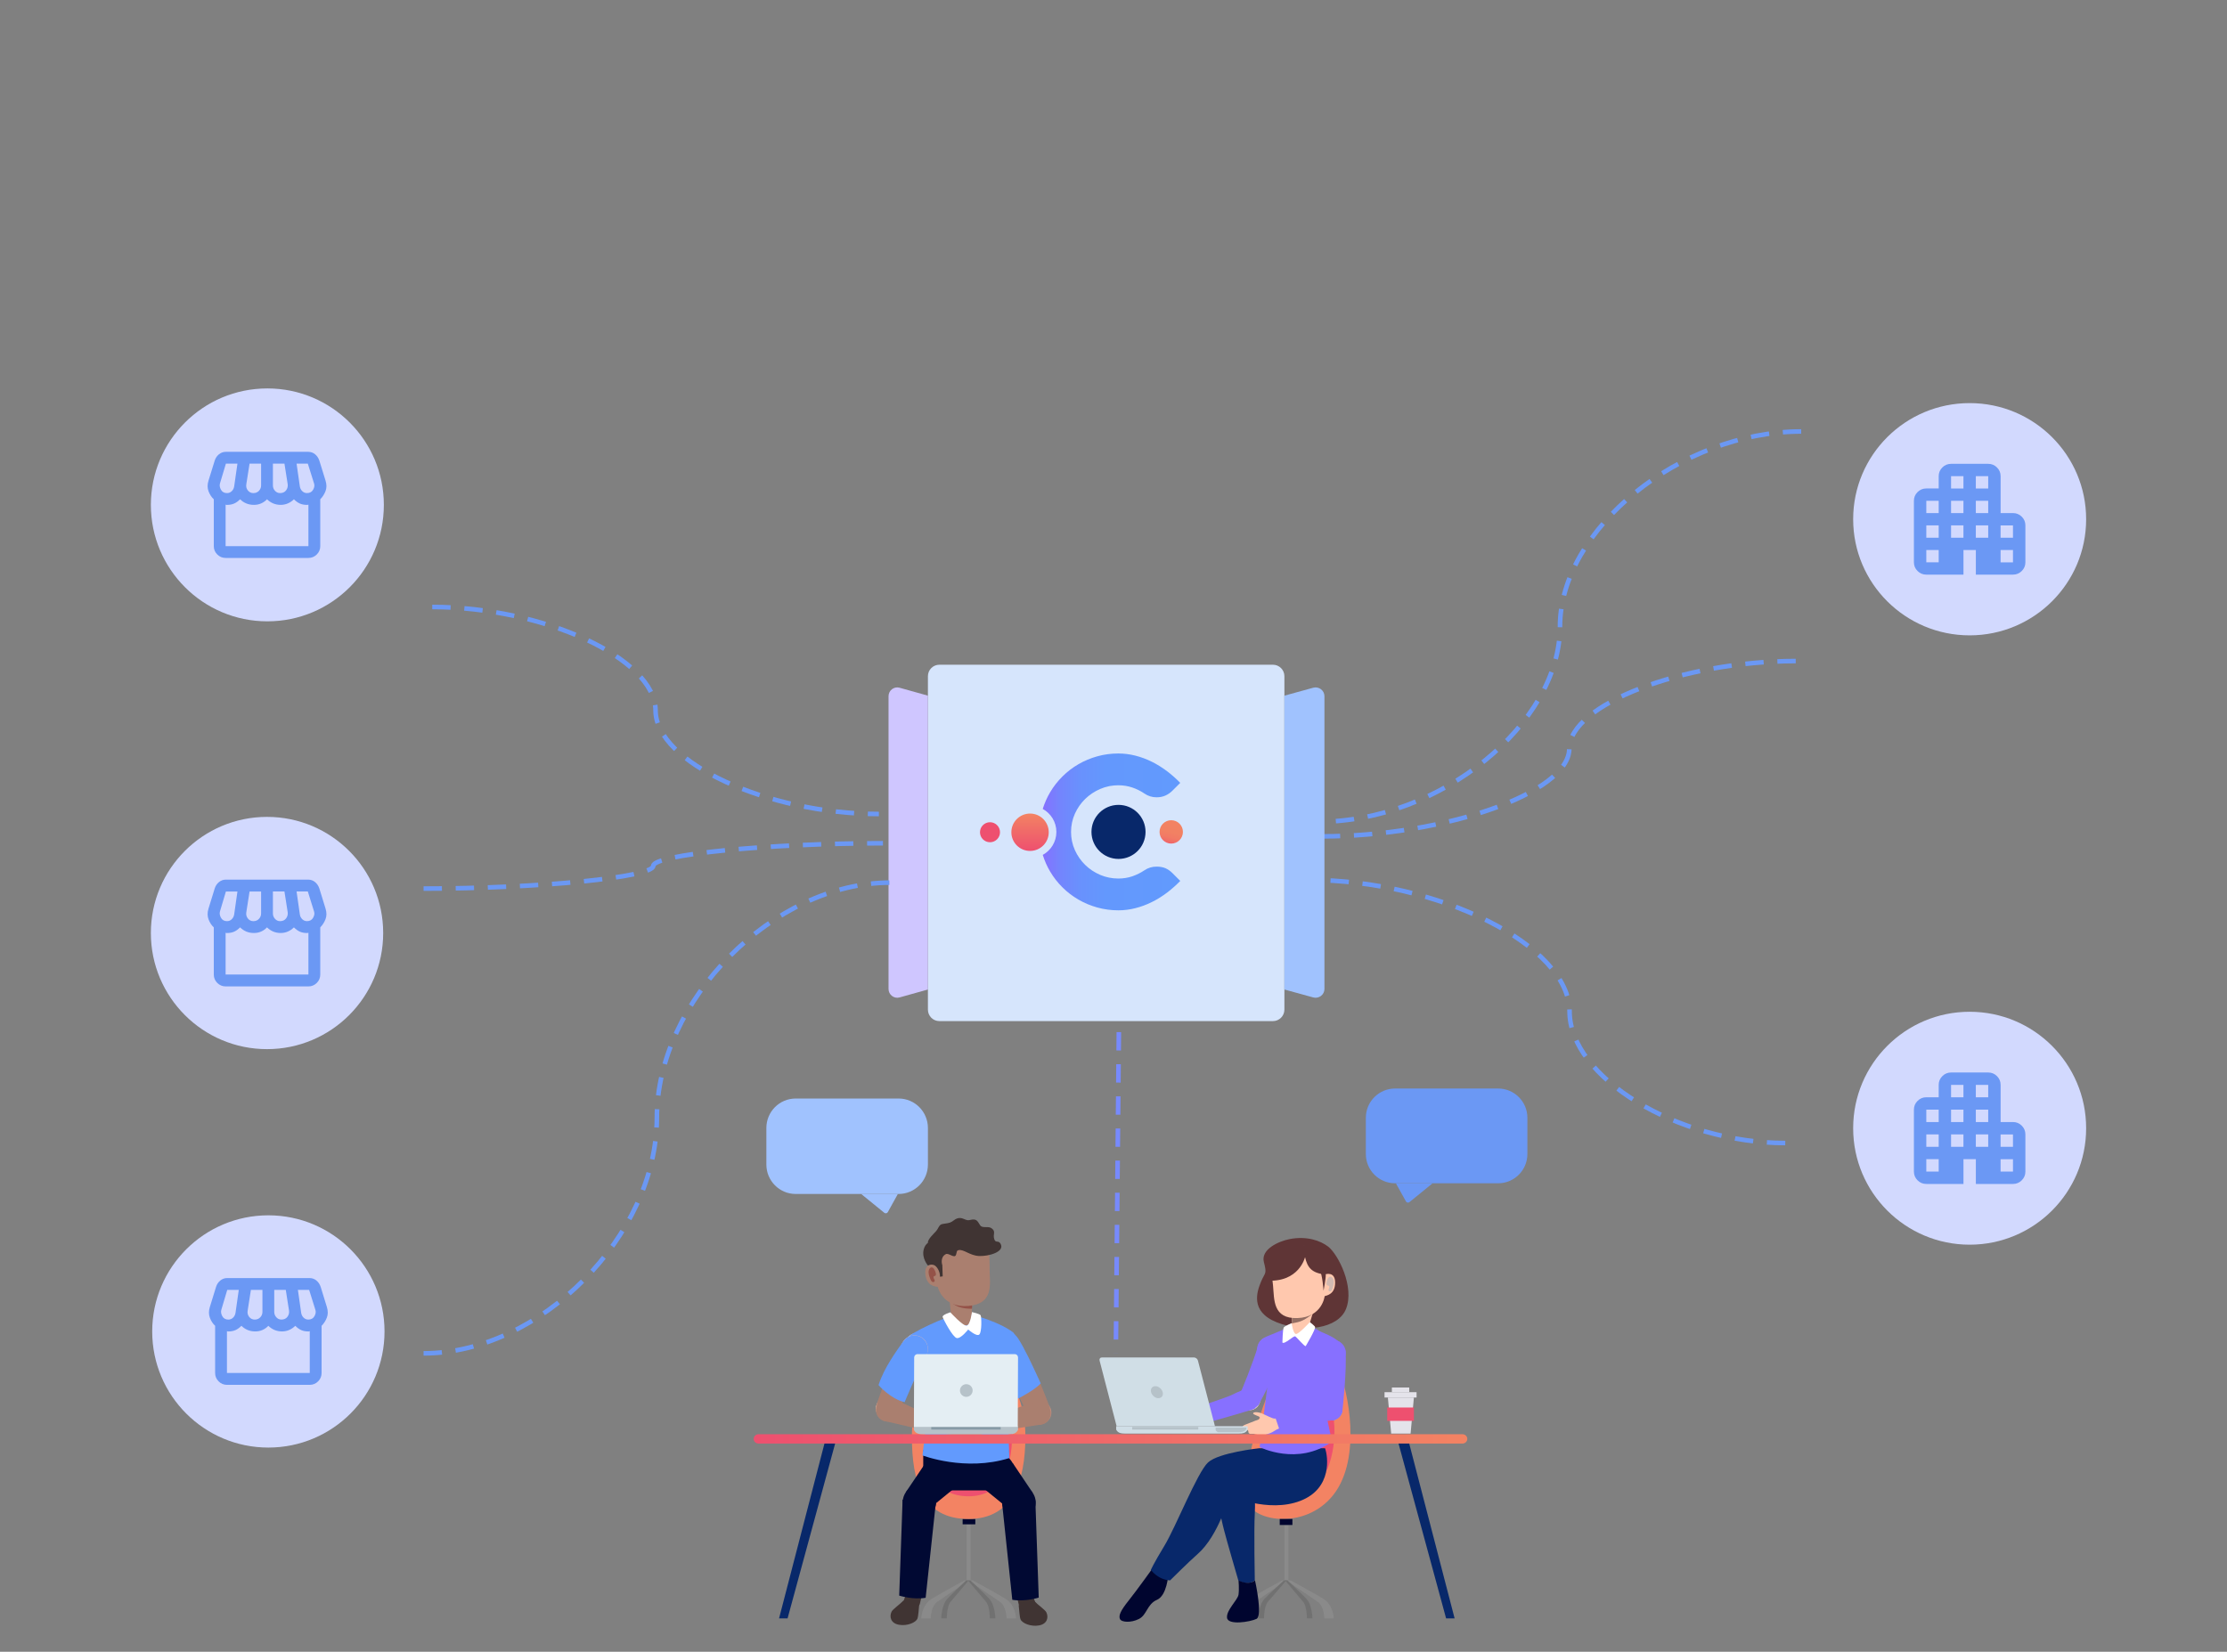 <svg width="3336" height="2475" xmlns="http://www.w3.org/2000/svg" xmlns:xlink="http://www.w3.org/1999/xlink" xml:space="preserve" overflow="hidden"><rect width="100%" height="100%" fill="#808080" stroke="none"/><defs><linearGradient x1="2288.64" y1="1225.91" x2="2278.36" y2="1267.09" gradientUnits="userSpaceOnUse" spreadMethod="reflect" id="fill0"><stop offset="0" stop-color="#F38363"/><stop offset="0.51" stop-color="#F28163"/><stop offset="0.7" stop-color="#F27A65"/><stop offset="0.83" stop-color="#F06E67"/><stop offset="0.94" stop-color="#EF5D6B"/><stop offset="1" stop-color="#EE506F"/></linearGradient><linearGradient x1="2072" y1="1219" x2="2072" y2="1275" gradientUnits="userSpaceOnUse" spreadMethod="reflect" id="fill1"><stop offset="0" stop-color="#F38363"/><stop offset="0.5" stop-color="#F06969"/><stop offset="1" stop-color="#EE506F"/></linearGradient><linearGradient x1="2297" y1="1246.5" x2="2091" y2="1246.5" gradientUnits="userSpaceOnUse" spreadMethod="reflect" id="fill2"><stop offset="0" stop-color="#629AFD"/><stop offset="0.54" stop-color="#6398FD"/><stop offset="0.73" stop-color="#6991FD"/><stop offset="0.87" stop-color="#7385FD"/><stop offset="0.98" stop-color="#8274FE"/><stop offset="1" stop-color="#8770FF"/></linearGradient><linearGradient x1="1658" y1="2156" x2="2727" y2="2156" gradientUnits="userSpaceOnUse" spreadMethod="reflect" id="fill3"><stop offset="0" stop-color="#EE506F"/><stop offset="0.5" stop-color="#F06969"/><stop offset="1" stop-color="#F38363"/></linearGradient></defs><g transform="translate(-529 0)"><path d="M1104 756.5C1104 852.874 1025.87 931 929.5 931 833.126 931 755 852.874 755 756.5 755 660.126 833.126 582 929.5 582 1025.87 582 1104 660.126 1104 756.5Z" fill="#D2D9FE" fill-rule="evenodd"/><path d="M866.98 836C862.109 836 857.931 834.262 854.467 830.808 851.002 827.353 849.26 823.186 849.26 818.329L849.26 748.104C845.859 745.005 843.234 741.027 841.408 736.169 839.581 731.312 839.518 726.015 841.303 720.278L850.604 690.253C851.779 686.422 853.879 683.26 856.923 680.748 859.967 678.235 863.453 677 867.442 677L990.559 677C994.548 677 998.012 678.214 1000.97 680.643 1003.93 683.072 1006.07 686.275 1007.4 690.253L1016.7 720.278C1018.46 726.015 1018.44 731.249 1016.59 735.96 1014.75 740.671 1012.12 744.712 1008.74 748.104L1008.74 818.329C1008.74 823.186 1007 827.353 1003.53 830.808 1000.07 834.262 995.892 836 991.021 836L867.001 836ZM948.463 738.829C952.452 738.829 955.475 737.468 957.533 734.746 959.59 732.024 960.409 728.967 959.968 725.575L955.097 694.65 937.818 694.65 937.818 727.334C937.818 730.433 938.847 733.113 940.926 735.395 943.004 737.677 945.503 738.808 948.463 738.808ZM908.593 738.829C911.994 738.829 914.765 737.698 916.907 735.416 919.049 733.134 920.119 730.453 920.119 727.355L920.119 694.671 902.84 694.671 897.969 725.596C897.381 729.134 898.158 732.212 900.299 734.871 902.441 737.531 905.213 738.849 908.614 738.849ZM869.184 738.829C871.851 738.829 874.16 737.866 876.155 735.96 878.15 734.055 879.367 731.626 879.808 728.674L884.679 694.671 867.4 694.671 858.54 724.256C857.658 727.208 858.141 730.37 859.988 733.762 861.836 737.154 864.901 738.849 869.184 738.849ZM988.774 738.829C993.057 738.829 996.164 737.133 998.075 733.741 999.985 730.349 1000.45 727.187 999.398 724.235L990.097 694.65 973.258 694.65 978.129 728.653C978.57 731.605 979.788 734.034 981.783 735.939 983.777 737.845 986.108 738.808 988.753 738.808ZM866.98 818.329 990.999 818.329 990.999 756.06C990.265 756.353 989.782 756.5 989.551 756.5L988.774 756.5C984.785 756.5 981.279 755.83 978.255 754.511 975.232 753.192 972.23 751.056 969.29 748.104 966.624 750.763 963.601 752.815 960.22 754.281 956.84 755.746 953.208 756.479 949.366 756.479 945.524 756.479 941.66 755.746 938.175 754.281 934.711 752.815 931.646 750.742 928.979 748.104 926.46 750.763 923.562 752.815 920.224 754.281 916.886 755.746 913.317 756.479 909.475 756.479 905.192 756.479 901.328 755.746 897.843 754.281 894.358 752.815 891.313 750.742 888.647 748.104 885.54 751.203 882.474 753.359 879.451 754.616 876.428 755.872 872.985 756.5 869.164 756.5L868.177 756.5C867.799 756.5 867.4 756.353 866.959 756.06L866.959 818.329ZM990.999 818.329 866.98 818.329 990.999 818.329Z" fill="#6B98F4" fill-rule="evenodd"/><path d="M1103 1398C1103 1494.1 1025.1 1572 929 1572 832.902 1572 755 1494.1 755 1398 755 1301.9 832.902 1224 929 1224 1025.1 1224 1103 1301.9 1103 1398Z" fill="#D2D9FE" fill-rule="evenodd"/><path d="M866.98 1478C862.109 1478 857.931 1476.25 854.467 1472.78 851.002 1469.3 849.26 1465.11 849.26 1460.22L849.26 1389.55C845.859 1386.43 843.234 1382.43 841.408 1377.54 839.581 1372.65 839.518 1367.32 841.303 1361.55L850.604 1331.34C851.779 1327.48 853.879 1324.3 856.923 1321.77 859.967 1319.24 863.453 1318 867.442 1318L990.559 1318C994.548 1318 998.012 1319.22 1000.97 1321.67 1003.93 1324.11 1006.07 1327.33 1007.4 1331.34L1016.7 1361.55C1018.46 1367.32 1018.44 1372.59 1016.59 1377.33 1014.75 1382.07 1012.12 1386.14 1008.74 1389.55L1008.74 1460.22C1008.74 1465.11 1007 1469.3 1003.53 1472.78 1000.07 1476.25 995.892 1478 991.021 1478L867.001 1478ZM948.463 1380.22C952.452 1380.22 955.475 1378.85 957.533 1376.11 959.59 1373.37 960.409 1370.29 959.968 1366.88L955.097 1335.76 937.818 1335.76 937.818 1368.65C937.818 1371.77 938.847 1374.47 940.926 1376.76 943.004 1379.06 945.503 1380.2 948.463 1380.2ZM908.593 1380.22C911.994 1380.22 914.765 1379.08 916.907 1376.78 919.049 1374.49 920.119 1371.79 920.119 1368.67L920.119 1335.78 902.84 1335.78 897.969 1366.9C897.381 1370.46 898.158 1373.56 900.299 1376.24 902.441 1378.91 905.213 1380.24 908.614 1380.24ZM869.184 1380.22C871.851 1380.22 874.16 1379.25 876.155 1377.33 878.15 1375.41 879.367 1372.97 879.808 1370L884.679 1335.78 867.4 1335.78 858.54 1365.55C857.658 1368.52 858.141 1371.71 859.988 1375.12 861.836 1378.53 864.901 1380.24 869.184 1380.24ZM988.774 1380.22C993.057 1380.22 996.164 1378.51 998.075 1375.1 999.985 1371.68 1000.45 1368.5 999.398 1365.53L990.097 1335.76 973.258 1335.76 978.129 1369.98C978.57 1372.95 979.788 1375.39 981.783 1377.31 983.777 1379.23 986.108 1380.2 988.753 1380.2ZM866.98 1460.22 990.999 1460.22 990.999 1397.56C990.265 1397.85 989.782 1398 989.551 1398L988.774 1398C984.785 1398 981.279 1397.33 978.255 1396 975.232 1394.67 972.23 1392.52 969.29 1389.55 966.624 1392.23 963.601 1394.29 960.22 1395.77 956.84 1397.24 953.208 1397.98 949.366 1397.98 945.524 1397.98 941.66 1397.24 938.175 1395.77 934.711 1394.29 931.646 1392.21 928.979 1389.55 926.46 1392.23 923.562 1394.29 920.224 1395.77 916.886 1397.24 913.317 1397.98 909.475 1397.98 905.192 1397.98 901.328 1397.24 897.843 1395.77 894.358 1394.29 891.313 1392.21 888.647 1389.55 885.54 1392.67 882.474 1394.84 879.451 1396.1 876.428 1397.37 872.985 1398 869.164 1398L868.177 1398C867.799 1398 867.4 1397.85 866.959 1397.56L866.959 1460.22ZM990.999 1460.22 866.98 1460.22 990.999 1460.22Z" fill="#6B98F4" fill-rule="evenodd"/><path d="M0 0C180.66 0 361.319 146.202 361.319 292.403 361.319 438.605 541.979 584.806 722.638 584.806" stroke="#6B98F4" stroke-width="6.875" stroke-miterlimit="8" stroke-dasharray="27.5 20.625" fill="none" fill-rule="evenodd" transform="matrix(-1 1.22465e-16 1.22465e-16 1 3227.14 646.5)"/><path d="M0 0C169.616 0 339.232 65.676 339.232 131.352 339.232 197.028 524.848 262.704 710.464 262.704" stroke="#6B98F4" stroke-width="6.875" stroke-miterlimit="8" stroke-dasharray="27.5 20.625" fill="none" fill-rule="evenodd" transform="matrix(-1 1.22465e-16 1.22465e-16 1 3218.96 990.5)"/><path d="M3203.27 1712.69C3041.73 1712.69 2880.19 1614.14 2880.19 1515.59 2880.19 1417.05 2684.85 1318.5 2489.5 1318.5" stroke="#6B98F4" stroke-width="6.875" stroke-miterlimit="8" stroke-dasharray="27.5 20.625" fill="none" fill-rule="evenodd"/><path d="M2435.81 996C2445.3 996 2453 1003.7 2453 1013.19L2453 1512.81C2453 1522.3 2445.3 1530 2435.81 1530L1936.19 1530C1926.7 1530 1919 1522.3 1919 1512.81L1919 1013.19C1919 1003.7 1926.7 996 1936.19 996Z" fill="#D6E5FC" fill-rule="evenodd"/><path d="M2496.15 1494.51 2453 1482.64 2453 1042.36 2496.15 1030.49C2504.63 1028.15 2513 1034.48 2513 1043.22L2513 1481.78C2513 1490.52 2504.63 1496.85 2496.15 1494.51Z" fill="#A0C2FE" fill-rule="evenodd"/><path d="M1876.57 1494.51 1919 1482.64 1919 1042.36 1876.57 1030.49C1868.23 1028.15 1860 1034.48 1860 1043.22L1860 1481.78C1860 1490.52 1868.23 1496.85 1876.57 1494.51Z" fill="#CFC6FF" fill-rule="evenodd"/><path d="M1105 1995C1105 2091.1 1027.1 2169 931 2169 834.902 2169 757 2091.1 757 1995 757 1898.9 834.902 1821 931 1821 1027.1 1821 1105 1898.9 1105 1995Z" fill="#D2D9FE" fill-rule="evenodd"/><path d="M868.98 2075C864.109 2075 859.931 2073.25 856.466 2069.77 853.002 2066.3 851.26 2062.11 851.26 2057.22L851.26 1986.55C847.858 1983.43 845.234 1979.43 843.407 1974.54 841.581 1969.65 841.518 1964.32 843.302 1958.55L852.603 1928.34C853.779 1924.48 855.879 1921.3 858.923 1918.77 861.967 1916.24 865.453 1915 869.442 1915L992.559 1915C996.548 1915 1000.01 1916.22 1002.97 1918.67 1005.93 1921.11 1008.07 1924.33 1009.4 1928.34L1018.7 1958.55C1020.46 1964.32 1020.44 1969.59 1018.59 1974.33 1016.75 1979.07 1014.12 1983.14 1010.74 1986.55L1010.74 2057.22C1010.74 2062.11 1009 2066.3 1005.53 2069.77 1002.07 2073.25 997.892 2075 993.021 2075L869.001 2075ZM950.463 1977.22C954.452 1977.22 957.475 1975.85 959.533 1973.11 961.59 1970.37 962.409 1967.29 961.968 1963.88L957.097 1932.76 939.818 1932.76 939.818 1965.65C939.818 1968.77 940.847 1971.47 942.925 1973.76 945.004 1976.06 947.503 1977.2 950.463 1977.2ZM910.593 1977.22C913.994 1977.22 916.765 1976.08 918.907 1973.78 921.048 1971.49 922.119 1968.79 922.119 1965.67L922.119 1932.78 904.84 1932.78 899.969 1963.9C899.381 1967.46 900.158 1970.56 902.299 1973.24 904.441 1975.91 907.212 1977.24 910.613 1977.24ZM871.184 1977.22C873.851 1977.22 876.16 1976.25 878.155 1974.33 880.149 1972.41 881.367 1969.97 881.808 1967L886.679 1932.78 869.4 1932.78 860.539 1962.55C859.658 1965.52 860.141 1968.71 861.988 1972.12 863.836 1975.53 866.901 1977.24 871.184 1977.24ZM990.774 1977.22C995.057 1977.22 998.164 1975.51 1000.08 1972.1 1001.99 1968.68 1002.45 1965.5 1001.4 1962.53L992.097 1932.76 975.258 1932.76 980.129 1966.98C980.57 1969.95 981.788 1972.39 983.783 1974.31 985.777 1976.23 988.108 1977.2 990.753 1977.2ZM868.98 2057.22 992.999 2057.22 992.999 1994.56C992.265 1994.85 991.782 1995 991.551 1995L990.774 1995C986.785 1995 983.279 1994.33 980.255 1993 977.232 1991.67 974.23 1989.52 971.29 1986.55 968.624 1989.23 965.601 1991.29 962.22 1992.77 958.84 1994.24 955.208 1994.98 951.366 1994.98 947.523 1994.98 943.66 1994.24 940.175 1992.77 936.711 1991.29 933.646 1989.21 930.979 1986.55 928.46 1989.23 925.562 1991.29 922.224 1992.77 918.886 1994.24 915.316 1994.98 911.474 1994.98 907.191 1994.98 903.328 1994.24 899.843 1992.77 896.358 1991.29 893.313 1989.21 890.647 1986.55 887.54 1989.67 884.474 1991.84 881.451 1993.1 878.428 1994.37 874.984 1995 871.163 1995L870.176 1995C869.798 1995 869.4 1994.85 868.959 1994.56L868.959 2057.22ZM992.999 2057.22 868.98 2057.22 992.999 2057.22Z" fill="#6B98F4" fill-rule="evenodd"/><path d="M3654 778C3654 874.097 3575.87 952 3479.5 952 3383.13 952 3305 874.097 3305 778 3305 681.902 3383.13 604 3479.5 604 3575.87 604 3654 681.902 3654 778Z" fill="#D2D9FE" fill-rule="evenodd"/><path d="M3414.56 861C3409.47 861 3405.09 859.201 3401.45 855.582 3397.81 851.964 3396 847.634 3396 842.551L3396 750.347C3396 745.285 3397.81 740.935 3401.45 737.316 3405.09 733.697 3409.45 731.898 3414.56 731.898L3433.12 731.898 3433.12 713.449C3433.12 708.387 3434.93 704.036 3438.57 700.418 3442.21 696.799 3446.56 695 3451.67 695L3507.33 695C3512.42 695 3516.79 696.799 3520.43 700.418 3524.07 704.036 3525.88 708.366 3525.88 713.449L3525.88 768.776 3544.44 768.776C3549.53 768.776 3553.91 770.574 3557.55 774.193 3561.19 777.812 3563 782.142 3563 787.225L3563 842.551C3563 847.613 3561.19 851.964 3557.55 855.582 3553.91 859.201 3549.55 861 3544.44 861L3488.79 861 3488.79 824.123 3470.23 824.123 3470.23 861 3414.58 861ZM3414.56 842.551 3433.12 842.551 3433.12 824.102 3414.56 824.102 3414.56 842.551ZM3414.56 805.674 3433.12 805.674 3433.12 787.225 3414.56 787.225 3414.56 805.674ZM3414.56 768.796 3433.12 768.796 3433.12 750.347 3414.56 750.347 3414.56 768.796ZM3451.65 805.674 3470.21 805.674 3470.21 787.225 3451.65 787.225 3451.65 805.674ZM3451.65 768.796 3470.21 768.796 3470.21 750.347 3451.65 750.347 3451.65 768.796ZM3451.65 731.919 3470.21 731.919 3470.21 713.47 3451.65 713.47 3451.65 731.919ZM3488.75 805.695 3507.31 805.695 3507.31 787.246 3488.75 787.246 3488.75 805.695ZM3488.75 768.817 3507.31 768.817 3507.31 750.368 3488.75 750.368 3488.75 768.817ZM3488.75 731.94 3507.31 731.94 3507.31 713.491 3488.75 713.491 3488.75 731.94ZM3525.84 842.593 3544.4 842.593 3544.4 824.144 3525.84 824.144 3525.84 842.593ZM3525.84 805.716 3544.4 805.716 3544.4 787.266 3525.84 787.266 3525.84 805.716Z" fill="#6B98F4" fill-rule="evenodd"/><path d="M3654 1690.5C3654 1786.87 3575.87 1865 3479.5 1865 3383.13 1865 3305 1786.87 3305 1690.5 3305 1594.13 3383.13 1516 3479.5 1516 3575.87 1516 3654 1594.13 3654 1690.5Z" fill="#D2D9FE" fill-rule="evenodd"/><path d="M3414.56 1774C3409.47 1774 3405.09 1772.19 3401.45 1768.55 3397.81 1764.91 3396 1760.55 3396 1755.44L3396 1662.68C3396 1657.59 3397.81 1653.21 3401.45 1649.57 3405.09 1645.93 3409.45 1644.12 3414.56 1644.12L3433.12 1644.12 3433.12 1625.56C3433.12 1620.47 3434.93 1616.09 3438.57 1612.45 3442.21 1608.81 3446.56 1607 3451.67 1607L3507.33 1607C3512.42 1607 3516.79 1608.81 3520.43 1612.45 3524.07 1616.09 3525.88 1620.45 3525.88 1625.56L3525.88 1681.22 3544.44 1681.22C3549.53 1681.22 3553.91 1683.03 3557.55 1686.67 3561.19 1690.31 3563 1694.67 3563 1699.78L3563 1755.44C3563 1760.53 3561.19 1764.91 3557.55 1768.55 3553.91 1772.19 3549.55 1774 3544.44 1774L3488.79 1774 3488.79 1736.9 3470.23 1736.9 3470.23 1774 3414.58 1774ZM3414.56 1755.44 3433.12 1755.44 3433.12 1736.88 3414.56 1736.88 3414.56 1755.44ZM3414.56 1718.34 3433.12 1718.34 3433.12 1699.78 3414.56 1699.78 3414.56 1718.34ZM3414.56 1681.24 3433.12 1681.24 3433.12 1662.68 3414.56 1662.68 3414.56 1681.24ZM3451.65 1718.34 3470.21 1718.34 3470.21 1699.78 3451.65 1699.78 3451.65 1718.34ZM3451.65 1681.24 3470.21 1681.24 3470.21 1662.68 3451.65 1662.68 3451.65 1681.24ZM3451.65 1644.14 3470.21 1644.14 3470.21 1625.58 3451.65 1625.58 3451.65 1644.14ZM3488.75 1718.36 3507.31 1718.36 3507.31 1699.8 3488.75 1699.8 3488.75 1718.36ZM3488.75 1681.26 3507.31 1681.26 3507.31 1662.7 3488.75 1662.7 3488.75 1681.26ZM3488.75 1644.16 3507.31 1644.16 3507.31 1625.6 3488.75 1625.6 3488.75 1644.16ZM3525.84 1755.48 3544.4 1755.48 3544.4 1736.92 3525.84 1736.92 3525.84 1755.48ZM3525.84 1718.38 3544.4 1718.38 3544.4 1699.82 3525.84 1699.82 3525.84 1718.38Z" fill="#6B98F4" fill-rule="evenodd"/><path d="M2245 1246.5C2245 1268.87 2226.87 1287 2204.5 1287 2182.13 1287 2164 1268.87 2164 1246.5 2164 1224.13 2182.13 1206 2204.5 1206 2226.87 1206 2245 1224.13 2245 1246.5Z" fill="#08286A" fill-rule="evenodd"/><path d="M2027 1247C2027 1255.28 2020.28 1262 2012 1262 2003.72 1262 1997 1255.28 1997 1247 1997 1238.72 2003.72 1232 2012 1232 2020.28 1232 2027 1238.72 2027 1247Z" fill="#EE506F" fill-rule="evenodd"/><path d="M2301 1246.5C2301 1256.17 2293.17 1264 2283.5 1264 2273.83 1264 2266 1256.17 2266 1246.5 2266 1236.83 2273.83 1229 2283.5 1229 2293.17 1229 2301 1236.83 2301 1246.5Z" fill="url(#fill0)" fill-rule="evenodd"/><path d="M2100 1247C2100 1262.46 2087.46 1275 2072 1275 2056.54 1275 2044 1262.46 2044 1247 2044 1231.54 2056.54 1219 2072 1219 2087.46 1219 2100 1231.54 2100 1247Z" fill="url(#fill1)" fill-rule="evenodd"/><path d="M2274.93 1300.96C2271.28 1299.34 2266.78 1298.52 2261.53 1298.52 2254.84 1298.52 2248.77 1300.34 2243.49 1303.93 2237.9 1307.68 2231.77 1310.74 2225.3 1312.99 2218.77 1315.24 2211.71 1316.37 2204.3 1316.37 2194.77 1316.37 2185.61 1314.52 2177.08 1310.9 2168.57 1307.27 2161.01 1302.24 2154.54 1295.93 2148.1 1289.62 2142.91 1282.11 2139.13 1273.71 2135.32 1265.24 2133.41 1256.08 2133.41 1246.52 2133.41 1236.95 2135.35 1227.79 2139.13 1219.32 2142.91 1210.89 2148.1 1203.45 2154.54 1197.17 2160.98 1190.88 2168.54 1185.88 2177.01 1182.19 2181.36 1180.32 2185.86 1178.91 2190.42 1177.98L2191.73 1177.73C2195.83 1176.98 2200.02 1176.63 2204.27 1176.63 2211.55 1176.63 2218.55 1177.76 2225.08 1179.94 2231.49 1182.1 2237.71 1185.2 2243.49 1189.1 2248.87 1192.79 2254.93 1194.66 2261.49 1194.66 2266.4 1194.66 2270.84 1193.79 2274.72 1192.04 2278.62 1190.29 2282.15 1187.85 2285.15 1184.85L2296.97 1173.04C2290.91 1166.82 2284.47 1161.1 2277.78 1155.97 2270.31 1150.28 2262.49 1145.38 2254.49 1141.41 2246.59 1137.47 2238.24 1134.38 2229.77 1132.22 2221.36 1130.09 2212.77 1129 2204.27 1129 2193.45 1129 2182.89 1130.41 2172.89 1133.19 2162.85 1135.97 2153.32 1139.94 2144.54 1145.03 2135.76 1150.13 2127.69 1156.28 2120.57 1163.41 2113.41 1170.47 2107.19 1178.44 2102.06 1187.13 2097.47 1194.91 2093.75 1203.26 2091 1212.07 2103.16 1218.76 2111.44 1231.7 2111.44 1246.52 2111.44 1261.33 2103.19 1274.27 2091.03 1280.96 2093.78 1289.74 2097.5 1298.12 2102.06 1305.87 2107.19 1314.52 2113.41 1322.53 2120.57 1329.62 2127.72 1336.72 2135.79 1342.9 2144.54 1347.97 2153.32 1353.06 2162.85 1357.03 2172.89 1359.81 2182.92 1362.59 2193.48 1364 2204.27 1364 2212.77 1364 2221.36 1362.94 2229.77 1360.78 2238.21 1358.66 2246.52 1355.56 2254.52 1351.59 2262.53 1347.62 2270.34 1342.75 2277.81 1337.03 2284.5 1331.9 2290.94 1326.18 2297 1319.96L2285.19 1308.15C2282.09 1305.05 2278.62 1302.62 2274.9 1300.96L2274.9 1300.96Z" fill="url(#fill2)" fill-rule="evenodd"/><path d="M1176.5 909.5C1343.76 909.5 1511.02 987.046 1511.02 1064.59 1511.02 1142.14 1678.27 1219.68 1845.53 1219.68" stroke="#6B98F4" stroke-width="6.875" stroke-miterlimit="8" stroke-dasharray="27.5 20.625" fill="none" fill-rule="evenodd"/><path d="M0 0C174.724 0 349.447 176.329 349.447 352.658 349.447 528.987 524.171 705.315 698.895 705.315" stroke="#6B98F4" stroke-width="6.875" stroke-miterlimit="8" stroke-dasharray="27.5 20.625" fill="none" fill-rule="evenodd" transform="matrix(1 0 0 -1 1163.5 2027.82)"/><path d="M0 0C172.032 0 344.064 16.985 344.064 33.969 344.064 50.954 516.097 67.939 688.129 67.939" stroke="#6B98F4" stroke-width="6.875" stroke-miterlimit="8" stroke-dasharray="27.5 20.625" fill="none" fill-rule="evenodd" transform="matrix(1 0 0 -1 1163.5 1331.44)"/><path d="M1720.85 1789C1696.63 1789 1677 1769.23 1677 1744.85L1677 1690.15C1677 1665.77 1696.63 1646 1720.85 1646L1875.15 1646C1899.37 1646 1919 1665.77 1919 1690.15L1919 1744.85C1919 1769.23 1899.37 1789 1875.15 1789Z" fill="#A0C2FE" fill-rule="evenodd"/><path d="M1853.67 1817.22 1819 1789 1874 1789 1858.9 1816.24C1857.86 1818.1 1855.33 1818.58 1853.63 1817.22Z" fill="#A0C2FE" fill-rule="evenodd"/><path d="M2773.15 1631C2797.37 1631 2817 1650.63 2817 1674.84L2817 1729.16C2817 1753.37 2797.37 1773 2773.15 1773L2618.85 1773C2594.63 1773 2575 1753.37 2575 1729.16L2575 1674.84C2575 1650.63 2594.63 1631 2618.85 1631Z" fill="#6B98F4" fill-rule="evenodd"/><path d="M2640.33 1801.22 2675 1773 2620 1773 2635.1 1800.24C2636.14 1802.1 2638.67 1802.58 2640.37 1801.22Z" fill="#6B98F4" fill-rule="evenodd"/><path d="M0 0 4.513 481.321" stroke="#778AFD" stroke-width="6.875" stroke-miterlimit="8" stroke-dasharray="27.5 20.625" fill="none" fill-rule="evenodd" transform="matrix(-1 0 0 1 2205.01 1546.5)"/><path d="M2453 2285 2459 2285 2459 2368 2453 2368Z" fill="#8A8A8A" fill-rule="evenodd"/><path d="M2449.71 2368C2449.71 2368 2416.55 2385.96 2401 2395.38 2385.44 2404.8 2385 2425 2385 2425L2399.22 2425C2399.22 2425 2399.22 2406.53 2409.44 2399.84 2419.67 2393.14 2456 2368 2456 2368L2449.71 2368Z" fill="#8A8A8A" fill-rule="evenodd"/><path d="M2462.29 2368C2462.29 2368 2495.45 2385.96 2511 2395.38 2526.56 2404.8 2527 2425 2527 2425L2512.78 2425C2512.78 2425 2512.78 2406.53 2502.56 2399.84 2492.33 2393.14 2456 2368 2456 2368L2462.29 2368Z" fill="#8A8A8A" fill-rule="evenodd"/><path d="M2452.3 2368C2452.3 2368 2432.67 2385.96 2423.47 2395.38 2414.27 2404.8 2414 2425 2414 2425L2422.42 2425C2422.42 2425 2422.42 2406.53 2428.46 2399.84 2434.5 2393.14 2456 2368 2456 2368L2452.28 2368Z" fill="#717171" fill-rule="evenodd"/><path d="M2457.61 2368C2457.61 2368 2476.77 2385.96 2485.75 2395.38 2494.73 2404.8 2495 2425 2495 2425L2486.78 2425C2486.78 2425 2486.78 2406.53 2480.88 2399.84 2474.99 2393.14 2454 2368 2454 2368L2457.63 2368Z" fill="#717171" fill-rule="evenodd"/><path d="M2490.14 2029.12C2490.14 2029.12 2521.43 2025.76 2534.74 2054.09 2548.06 2082.43 2569.35 2184.3 2526.75 2239.33 2484.15 2294.36 2400.5 2279.95 2395.72 2245.13 2390.95 2210.32 2411 2130.19 2427.31 2091.44 2443.62 2052.7 2458.85 2031.16 2490.12 2029.12Z" fill="#F38363" fill-rule="evenodd"/><path d="M2469.8 2246C2469.8 2246 2505.23 2232.49 2518.59 2198.11 2532.6 2162.11 2531.26 2108.5 2512.59 2087.94 2493.91 2067.4 2441.95 2131.26 2446.25 2184.33 2450.55 2237.4 2454.36 2245.79 2469.8 2246Z" fill="#EE506F" fill-rule="evenodd"/><path d="M2446 2276 2465 2276 2465 2285 2446 2285Z" fill="#00052F" fill-rule="evenodd"/><path d="M2259.08 2345C2259.08 2345 2231.52 2383.53 2219.44 2398.58 2207.36 2413.63 2204.51 2420.8 2206.65 2425.82 2208.78 2430.85 2223 2431.91 2235.09 2425.82 2247.17 2419.73 2247.17 2403.6 2262.11 2397.14 2277.04 2390.69 2279 2360.05 2279 2360.05 2279 2360.05 2264.98 2353.42 2259.09 2345Z" fill="#00052F" fill-rule="evenodd"/><path d="M2383.99 2368.08C2383.99 2368.08 2397.05 2376.9 2408.66 2368.08 2408.66 2368.08 2407.21 2292.62 2408.66 2267.62 2410.11 2242.61 2406.71 2206.86 2402.84 2195.58 2398.97 2184.3 2375.75 2176.47 2359.3 2195.58 2342.84 2214.7 2358.82 2277.91 2362.69 2293.09 2366.56 2308.28 2383.99 2368.06 2383.99 2368.06Z" fill="#08286A" fill-rule="evenodd"/><path d="M2384.3 2368C2384.3 2368 2385.43 2380.93 2384.3 2389.21 2383.18 2397.49 2365.77 2412.4 2367.07 2424.01 2368.36 2435.61 2401.54 2430.3 2411.21 2425.68 2420.89 2421.04 2408.97 2368.02 2408.97 2368.02 2408.97 2368.02 2401.23 2376.3 2384.32 2368.02Z" fill="#00052F" fill-rule="evenodd"/><path d="M2415.24 2170C2415.24 2170 2354.75 2176.45 2338.68 2191.22 2322.6 2205.99 2290.18 2288.2 2273.44 2315.8 2256.71 2343.38 2253 2352.24 2253 2352.24 2253 2352.24 2263.22 2367.01 2281.8 2368 2281.8 2368 2309.82 2340.09 2322.96 2328.59 2354.88 2300.66 2370.51 2240.9 2370.51 2240.9 2370.51 2240.9 2428.61 2267.52 2476.94 2248.81 2525.25 2230.09 2518.29 2181.82 2513.87 2170L2415.24 2170Z" fill="#08286A" fill-rule="evenodd"/><path d="M2389.97 2108.45C2391.33 2109.79 2392.91 2110.85 2394.64 2111.63 2398.56 2113.38 2402.92 2113.46 2406.89 2111.85 2410.87 2110.22 2413.99 2107.12 2415.68 2103.07 2418.35 2096.76 2416.88 2089.3 2412.03 2084.55 2410.68 2083.21 2409.09 2082.15 2407.36 2081.37 2403.44 2079.62 2399.08 2079.54 2395.11 2081.15 2391.13 2082.78 2388.01 2085.88 2386.32 2089.93 2383.65 2096.24 2385.12 2103.7 2389.97 2108.45Z" fill="#F8E8D8" fill-rule="evenodd"/><path d="M2328.35 2132.81C2340.74 2131.93 2403.29 2112.41 2405.8 2111.77L2409 2110.37 2398.29 2080 2396.26 2080.66C2395.87 2080.77 2386.79 2083.8 2371.88 2091.18 2368.11 2093.04 2323 2108.4 2323 2108.4L2326.41 2133 2328.33 2132.81Z" fill="#8770FF" fill-rule="evenodd"/><path d="M2417.48 2033.59C2418.91 2035.23 2420.59 2036.6 2422.51 2037.67 2426.83 2040.06 2431.82 2040.63 2436.58 2039.28 2441.35 2037.93 2445.29 2034.79 2447.69 2030.47 2451.44 2023.72 2450.56 2015.25 2445.52 2009.39 2444.09 2007.76 2442.41 2006.39 2440.49 2005.32 2431.56 2000.38 2420.28 2003.59 2415.31 2012.51 2411.56 2019.27 2412.44 2027.75 2417.48 2033.59Z" fill="#F8E8D8" fill-rule="evenodd"/><path d="M2413.46 2106 2415.07 2103.62C2416.26 2101.43 2444.37 2049.87 2449.56 2026L2450 2023.96 2414 2015 2413.42 2016.94C2405.43 2043.62 2389.3 2082.73 2386.84 2087.92L2386 2089.72 2413.48 2105.98Z" fill="#8770FF" fill-rule="evenodd"/><path d="M2388.89 2106.28C2392.69 2110.81 2398.59 2112.87 2404.27 2111.66 2412.91 2109.79 2418.47 2101.04 2416.66 2092.12 2416.11 2089.38 2414.87 2086.82 2413.12 2084.72 2409.31 2080.19 2403.41 2078.13 2397.74 2079.34 2393.55 2080.25 2389.95 2082.78 2387.61 2086.47 2385.27 2090.16 2384.47 2094.56 2385.35 2098.88 2385.9 2101.62 2387.14 2104.18 2388.89 2106.28Z" fill="#8770FF" fill-rule="evenodd"/><path d="M2518.48 1867.82C2507.07 1859.04 2486.56 1851.55 2460.57 1856.67 2444.2 1859.92 2417.35 1872.07 2422.28 1891.08 2427.21 1910.09 2423.83 1906.09 2417.86 1920.81 2412.3 1934.52 2400.73 1965 2441.56 1981.3 2482.38 1997.59 2533.43 1991.06 2545.3 1961.28 2558.48 1928.17 2533.33 1879.22 2518.48 1867.8Z" fill="#5F3536" fill-rule="evenodd"/><path d="M2428.71 2067.2C2417.49 2057.35 2416.99 2047.13 2420.04 2038.69 2419.87 2038.57 2419.7 2038.47 2419.52 2038.32 2415.54 2035.18 2412.95 2030.54 2412.21 2025.31 2411.88 2022.98 2411.94 2020.65 2412.38 2018.38 2413.62 2011.88 2417.83 2006.61 2423.37 2004.09 2423.37 2004.09 2423.37 2004.05 2423.37 2004.05 2423.37 2004.05 2424.54 2003.09 2447.16 1994.06 2460.56 1988.42 2474.56 1977.85 2502.2 1992.22 2508.66 1997.23 2521.52 1999.74 2532.57 2008.69 2536.14 2010.57 2539.17 2013.62 2541.02 2017.58 2543.25 2022.32 2543.61 2027.72 2542.04 2032.74 2540.48 2037.77 2537.19 2041.86 2532.76 2044.25 2530.8 2045.31 2528.72 2045.97 2526.57 2046.23 2525.66 2046.35 2524.74 2046.38 2523.83 2046.33 2520.22 2062.17 2512.43 2104.11 2512.43 2104.11L2524.25 2160.06C2473.06 2197.19 2415.94 2168.28 2415.94 2168.28L2428.75 2067.2Z" fill="#8770FF" fill-rule="evenodd"/><path d="M2463.02 1998.49C2467.53 2000.42 2470.98 2001.32 2475.74 2000.9 2482.81 2000.29 2484.91 1995.9 2487.18 1995.02L2504 1940 2464.79 1963.2 2464.89 1964.95 2463 1998.49Z" fill="#FFC8AE" fill-rule="evenodd"/><path d="M2472.59 1981.21C2477.05 1980.16 2480.91 1978.41 2484.83 1976.06 2488.51 1973.82 2492.05 1971.33 2495.35 1968.59L2504 1940 2464.9 1963.38 2465 1965.14 2464 1983C2466.84 1982.38 2469.73 1981.88 2472.57 1981.21Z" fill="#936E63" fill-rule="evenodd"/><path d="M2514.36 1909.4C2514.36 1909.4 2529.02 1904.36 2529 1921.79 2528.96 1939.21 2516.79 1940.98 2513.28 1942.15 2513.28 1942.15 2509.99 1973.55 2472.57 1974.95 2435.17 1976.33 2437.95 1946.37 2436.04 1926.94 2434.14 1907.51 2428.24 1874.06 2452.23 1868.76 2476.43 1863.39 2511.12 1861.02 2514.36 1909.4Z" fill="#FFC8AE" fill-rule="evenodd"/><path d="M2457.96 1911.57C2457.73 1911.87 2456.67 1911.36 2455.02 1910.77 2453.36 1910.18 2451.08 1909.57 2448.42 1909.61 2445.91 1909.65 2443.55 1910.36 2441.95 1911 2441.13 1911.34 2440.47 1911.61 2439.98 1911.81 2439.49 1912 2439.16 1912.06 2439.04 1911.93 2438.93 1911.79 2439.04 1911.47 2439.36 1911.02 2439.69 1910.55 2440.25 1909.98 2441.05 1909.4 2442.65 1908.22 2445.27 1907.06 2448.44 1907 2451.51 1906.94 2454.24 1908 2455.85 1909.12 2457.51 1910.24 2458.18 1911.32 2457.96 1911.57Z" fill="#403433" fill-rule="evenodd"/><path d="M2526.06 1916.41C2527.96 1920.83 2526.61 1925.89 2525.21 1930.52 2524.81 1931.89 2524.34 1933.34 2523.23 1934.28 2522.12 1935.22 2520.13 1935.32 2519.35 1934.1 2518.58 1932.93 2519.35 1931.44 2519.89 1930.18 2520.46 1928.91 2520.66 1927.09 2519.37 1926.48 2518.78 1926.2 2518.05 1926.3 2517.42 1926.07 2516.09 1925.56 2515.89 1923.81 2516.05 1922.42 2516.27 1920.5 2516.78 1918.6 2517.54 1916.82 2518.29 1915.05 2519.59 1913.21 2521.53 1913.01 2523.57 1912.82 2525.27 1914.6 2526.06 1916.42Z" fill="#D2BAB2" fill-rule="evenodd"/><path d="M2491.17 1981.02C2491.17 1981.02 2474.68 1999.04 2470.37 1998.83 2466.07 1998.62 2463.83 1982.62 2463.83 1982.62 2463.83 1982.62 2453.65 1986.71 2452.07 1989.04 2450.46 1991.37 2450 2011.67 2450 2011.67 2453.62 2014.69 2466.81 2000.89 2469.3 2002.43 2471.79 2003.98 2482.79 2017.49 2484.89 2016.99 2484.89 2016.99 2499.97 1991.99 2498.95 1988.27 2498.51 1986.67 2491.17 1981 2491.17 1981Z" fill="#FFFFFF" fill-rule="evenodd"/><path d="M2514.15 1909.71C2493.73 1907.48 2487.54 1899.13 2483.92 1883.68 2483.92 1883.68 2475.1 1922.59 2425 1918.73 2425.29 1918.42 2422.14 1868.61 2453.31 1865.9 2485.54 1863.09 2503.77 1866.11 2511.44 1885.71 2517.31 1900.68 2514.15 1909.69 2514.15 1909.69Z" fill="#5F3536" fill-rule="evenodd"/><path d="M2514.95 1909.21C2515.46 1914.47 2511.67 1934 2511.67 1934 2511.67 1934 2509.85 1908.33 2505.78 1903.32 2501.7 1898.31 2514.95 1909.19 2514.95 1909.19Z" fill="#5F3536" fill-rule="evenodd"/><path d="M2437.97 2125.5C2435.43 2125.83 2425.9 2120.58 2419.74 2118 2413.57 2115.42 2406.79 2115.44 2406.23 2117.47 2405.56 2119.89 2414.76 2121.48 2415.92 2123.41 2417.9 2126.75 2411.6 2127.91 2409.62 2128.69 2404.35 2130.76 2399.05 2132.83 2393.78 2134.9 2391.92 2135.62 2389.68 2136.99 2390.04 2139.02 2390.36 2140.84 2392.52 2141.47 2394.31 2141.66 2396.09 2141.86 2398.24 2142.25 2398.84 2143.97 2399.15 2144.81 2398.94 2145.78 2399.26 2146.62 2399.66 2147.68 2400.76 2148.29 2401.84 2148.46 2402.92 2148.64 2404.02 2148.46 2405.12 2148.42 2408.58 2148.32 2411.9 2149.69 2415.28 2150.51 2418.84 2151.39 2421.56 2151.06 2424.88 2149.69 2428.26 2148.3 2431.86 2147.76 2435.07 2145.8 2435.73 2145.39 2446.04 2139.36 2446 2139.28 2446 2139.28 2437.95 2125.48 2437.95 2125.48Z" fill="#FFC8AE" fill-rule="evenodd"/><path d="M2438.47 2125.83C2434.5 2127.78 2432.87 2132.56 2434.83 2136.53 2436.78 2140.5 2441.56 2142.13 2445.53 2140.17 2449.5 2138.22 2451.13 2133.44 2449.17 2129.47 2447.22 2125.5 2442.44 2123.87 2438.47 2125.83Z" fill="#FFC8AE" fill-rule="evenodd"/><path d="M2508.94 2106.58C2509.57 2104.81 2510.52 2103.2 2511.72 2101.73 2514.46 2098.46 2518.33 2096.45 2522.57 2096.06 2526.84 2095.68 2530.99 2096.98 2534.26 2099.74 2539.4 2104.01 2541.33 2111.13 2539.06 2117.42 2538.43 2119.19 2537.48 2120.8 2536.28 2122.27 2533.54 2125.54 2529.67 2127.55 2525.43 2127.94 2521.16 2128.32 2517.01 2127.02 2513.74 2124.28 2508.6 2120.01 2506.67 2112.89 2508.94 2106.6Z" fill="#629AFD" fill-rule="evenodd"/><path d="M2439.8 2119.07C2451.23 2114.29 2519.1 2096.76 2521.62 2096.21L2525.1 2096 2529 2127.62 2526.9 2127.95C2526.5 2128 2517.07 2129.42 2500.5 2129.57 2496.32 2129.61 2445.84 2143 2445.84 2143L2438 2119.76 2439.8 2119.07Z" fill="#8770FF" fill-rule="evenodd"/><path d="M2517.06 2043.32C2518.93 2044.46 2520.96 2045.24 2523.11 2045.67 2527.96 2046.61 2532.89 2045.53 2536.96 2042.68 2541.03 2039.81 2543.79 2035.49 2544.68 2030.51 2546.11 2022.71 2542.61 2014.74 2535.95 2010.67 2534.09 2009.54 2532.05 2008.76 2529.9 2008.33 2519.88 2006.39 2510.2 2013.21 2508.31 2023.49 2506.89 2031.31 2510.41 2039.26 2517.05 2043.32Z" fill="#8770FF" fill-rule="evenodd"/><path d="M2539.11 2117 2539.86 2114.24C2540.29 2111.78 2546.94 2049.35 2544.44 2025.07L2544.23 2023 2508 2026 2508.06 2028.01C2508.81 2055.82 2509.48 2102.64 2508.81 2108.36L2508.56 2110.33 2539.11 2116.98Z" fill="#8770FF" fill-rule="evenodd"/><path d="M2515.82 2125.68C2520.82 2128.74 2527.04 2128.78 2532.06 2125.76 2539.69 2121.19 2542.27 2111.06 2537.82 2103.19 2536.45 2100.78 2534.51 2098.73 2532.19 2097.32 2527.19 2094.26 2520.97 2094.22 2515.95 2097.24 2512.26 2099.46 2509.63 2103.03 2508.53 2107.29 2507.45 2111.55 2508.04 2116 2510.19 2119.81 2511.55 2122.23 2513.49 2124.27 2515.82 2125.68Z" fill="#8770FF" fill-rule="evenodd"/><path d="M1977 2284 1983 2284 1983 2368 1977 2368Z" fill="#8A8A8A" fill-rule="evenodd"/><path d="M1973.71 2368C1973.71 2368 1940.55 2385.96 1925 2395.38 1909.44 2404.8 1909 2425 1909 2425L1923.22 2425C1923.22 2425 1923.22 2406.53 1933.44 2399.84 1943.67 2393.14 1980 2368 1980 2368L1973.71 2368Z" fill="#8A8A8A" fill-rule="evenodd"/><path d="M1986.29 2368C1986.29 2368 2019.45 2385.96 2035 2395.38 2050.56 2404.8 2051 2425 2051 2425L2036.78 2425C2036.78 2425 2036.78 2406.53 2026.56 2399.84 2016.33 2393.14 1980 2368 1980 2368L1986.29 2368Z" fill="#8A8A8A" fill-rule="evenodd"/><path d="M1976.39 2368C1976.39 2368 1957.23 2385.96 1948.25 2395.38 1939.27 2404.8 1939 2425 1939 2425L1947.22 2425C1947.22 2425 1947.22 2406.53 1953.12 2399.84 1959.02 2393.14 1980 2368 1980 2368L1976.37 2368Z" fill="#717171" fill-rule="evenodd"/><path d="M1982.61 2368C1982.61 2368 2001.77 2385.96 2010.75 2395.38 2019.73 2404.8 2020 2425 2020 2425L2011.78 2425C2011.78 2425 2011.78 2406.53 2005.88 2399.84 1999.99 2393.14 1979 2368 1979 2368L1982.63 2368Z" fill="#717171" fill-rule="evenodd"/><path d="M1971 2276 1990 2276 1990 2284 1971 2284Z" fill="#00052F" fill-rule="evenodd"/><path d="M2065 2152C2065 2220.48 2045.47 2275.9 1980 2276 1910.63 2276.1 1895 2220.48 1895 2152 1895 2083.52 1933.05 2028 1980 2028 2026.95 2028 2065 2083.52 2065 2152Z" fill="#F38363" fill-rule="evenodd"/><path d="M2045 2152.29C2045 2201.83 2027.13 2241.92 1980 2242 1930.06 2242.08 1915 2201.83 1915 2152.29 1915 2102.75 1946.2 2049 1980 2049 2013.8 2049 2045 2102.75 2045 2152.29Z" fill="#EE506F" fill-rule="evenodd"/><path d="M2035.98 2173 2006.38 2173C2006.38 2173 2006.21 2173 2006.13 2173L1945.39 2173C1945.39 2173 1945.32 2173 1945.28 2173 1945.24 2173 1945.2 2173 1945.17 2173L1916 2173 1916 2203.2 1916 2203.2C1916.11 2219.68 1929.18 2233 1945.28 2233L2006.61 2233C2007.73 2233 2008.84 2232.94 2009.98 2232.81 2024.85 2231.04 2035.81 2218.16 2035.89 2203.2L2036 2203.2 2036 2173Z" fill="#623A33" fill-rule="evenodd"/><path d="M2040 2173 2008.41 2173C2008.41 2173 2008.22 2173 2008.15 2173L1943.38 2173C1943.38 2173 1943.3 2173 1943.24 2173 1943.19 2173 1943.17 2173 1943.11 2173L1912 2173 1912 2203.2 1912 2203.2C1912.11 2219.68 1926.05 2233 1943.22 2233L2008.62 2233C2009.81 2233 2011.01 2232.94 2012.21 2232.81 2028.07 2231.04 2039.75 2218.16 2039.83 2203.2L2039.96 2203.2 2039.96 2173Z" fill="#010933" fill-rule="evenodd"/><path d="M2079.09 2398.78 2072.16 2380 2051 2387.12 2055.33 2405.13C2055.33 2405.13 2060.81 2412.56 2072.26 2410.7 2083.68 2408.84 2079.09 2398.76 2079.09 2398.76Z" fill="#403433" fill-rule="evenodd"/><path d="M2059.84 2405.51C2066.85 2395.96 2075.53 2401.4 2075.53 2401.4L2078.42 2399C2084.29 2405.22 2094.67 2412.08 2096.5 2416.01 2100 2423.46 2097.8 2433.29 2085.32 2435.51 2073.16 2437.68 2060.12 2432.24 2057.73 2426.35 2056.3 2422.83 2055.86 2412.68 2055 2405.24L2059.84 2405.51Z" fill="#403433" fill-rule="evenodd"/><path d="M2047.14 2194.82C2053.55 2210.08 2046.57 2227.55 2031.55 2233.86 2016.53 2240.17 1999.16 2232.92 1992.76 2217.66 1986.35 2202.41 1993.33 2184.93 2008.35 2178.63 2023.37 2172.32 2040.74 2179.57 2047.14 2194.82Z" fill="#010933" fill-rule="evenodd"/><path d="M2030.47 2253 2000 2228.17 2045.93 2192 2076 2236.74 2030.47 2253Z" fill="#010933" fill-rule="evenodd"/><path d="M2079.93 2248 2085 2393.8C2085 2393.8 2064.24 2400.39 2045.39 2397.06L2030 2251.38 2079.93 2248Z" fill="#010933" fill-rule="evenodd"/><path d="M2078.41 2241.24C2083.94 2254.12 2078.14 2268.98 2065.46 2274.42 2052.77 2279.86 2038.01 2273.83 2032.48 2260.95 2026.96 2248.06 2032.76 2233.21 2045.44 2227.77 2058.13 2222.33 2072.89 2228.36 2078.41 2241.24Z" fill="#010933" fill-rule="evenodd"/><path d="M1882.91 2397.78 1889.84 2379 1911 2386.12 1906.67 2404.13C1906.67 2404.13 1901.19 2411.56 1889.74 2409.7 1878.32 2407.84 1882.91 2397.76 1882.91 2397.76Z" fill="#403433" fill-rule="evenodd"/><path d="M1901.16 2404.51C1894.15 2394.96 1885.47 2400.4 1885.47 2400.4L1882.58 2398C1876.71 2404.22 1866.33 2411.08 1864.5 2415.01 1861 2422.46 1863.2 2432.29 1875.68 2434.51 1887.84 2436.68 1900.88 2431.24 1903.27 2425.35 1904.7 2421.83 1905.14 2411.68 1906 2404.24L1901.16 2404.51Z" fill="#403433" fill-rule="evenodd"/><path d="M1953.37 2177.59C1968.38 2183.9 1975.37 2201.38 1968.96 2216.63 1962.56 2231.89 1945.19 2239.14 1930.17 2232.83 1915.15 2226.52 1908.17 2209.04 1914.57 2193.79 1920.98 2178.54 1938.35 2171.29 1953.37 2177.59Z" fill="#010933" fill-rule="evenodd"/><path d="M1931.54 2252 1962 2227.15 1916.08 2191 1886 2235.74 1931.54 2252Z" fill="#010933" fill-rule="evenodd"/><path d="M1881.07 2247 1876 2390.8C1876 2390.8 1896.76 2397.39 1915.61 2394.06L1931 2250.38 1881.07 2247Z" fill="#010933" fill-rule="evenodd"/><path d="M1916.38 2226.95C1929.07 2232.39 1934.87 2247.24 1929.34 2260.12 1923.82 2273 1909.05 2279.04 1896.37 2273.59 1883.69 2268.15 1877.88 2253.3 1883.41 2240.42 1888.94 2227.54 1903.7 2221.51 1916.38 2226.95Z" fill="#010933" fill-rule="evenodd"/><path d="M2038.63 1992.8C2049.46 1995.5 2056.03 2006.6 2053.29 2017.61 2050.56 2028.61 2039.56 2035.35 2028.72 2032.65 2017.88 2029.96 2011.32 2018.86 2014.05 2007.85 2016.79 1996.85 2027.79 1990.11 2038.63 1992.8Z" fill="#629AFD" fill-rule="evenodd"/><path d="M1908.14 1997.73C1919.01 2000.27 1925.73 2011.27 1923.16 2022.32 1920.58 2033.36 1909.68 2040.26 1898.81 2037.72 1887.93 2035.18 1881.21 2024.17 1883.78 2013.13 1886.36 2002.09 1897.26 1995.19 1908.14 1997.73Z" fill="#F8E8D8" fill-rule="evenodd"/><path d="M1907.69 2029.62 1920.96 2096.33 1910.82 2180.72C1910.82 2180.72 1975.04 2205.48 2041.05 2184.68 2041.05 2184.68 2037.6 2087.21 2031.44 2010.8L2048 1997.78C2033.46 1984.05 1982.41 1965.91 1968.1 1968.2 1945.58 1971.81 1889.68 1998.67 1888 2005.09L1907.71 2029.62Z" fill="#629AFD" fill-rule="evenodd"/><path d="M1954 1973.77 1949 1924 1986 1943.31 1985.64 1945.13 1984.61 1970.17C1984.31 1977.32 1984.61 1984.56 1977.26 1985.76L1977.26 1985.76C1968.49 1987.21 1954.83 1982 1954 1973.75Z" fill="#AA7F6F" fill-rule="evenodd"/><path d="M1985 1961 1985.64 1945.32 1986 1943.49 1949 1924 1951.37 1947.69C1957.98 1957.96 1971.02 1961.06 1985 1961Z" fill="#945248" fill-rule="evenodd"/><path d="M2011.43 1903.61C2011.25 1891.72 2011.96 1874.62 2007.24 1862.17 2007.24 1862.17 2007.24 1862.17 2007.24 1862.15 2007.24 1862.15 2007.24 1862.15 2007.24 1862.13 2005.15 1856.66 2002 1852.12 1997.28 1849.3 1992.1 1845.55 1984.88 1843.11 1974.06 1842.24 1951.32 1840.42 1936.52 1849.01 1926.63 1863.91 1919.26 1875.02 1922.41 1889.61 1923.91 1894.87 1919.71 1895.26 1913.85 1897.81 1915.2 1909.41 1917.23 1927.13 1929.97 1927.48 1933.74 1928.25 1933.74 1928.25 1940.74 1959.81 1979.41 1956.8 2018.07 1953.78 2011.73 1923.63 2011.45 1903.63Z" fill="#AA7F6F" fill-rule="evenodd"/><path d="M2018.55 1857.11C2015.59 1849.02 2021.74 1845.62 2014.11 1840.23 2009.12 1836.69 2000.52 1841.02 1997.2 1835.86 1992.91 1829.2 1991.9 1825.41 1981.58 1828.12 1975.18 1829.8 1971.03 1822.81 1962.66 1825.72 1958.69 1827.1 1956.55 1830.14 1952.48 1831.72 1948.42 1833.3 1942.48 1833.36 1939.48 1834.36 1935.61 1835.65 1934.21 1841.31 1931.61 1844.29 1927.76 1848.72 1918.27 1857.05 1919.03 1862.27 1916.43 1864.09 1913.96 1867.12 1912.71 1872.08 1909.33 1885.52 1919.18 1896.33 1919.18 1896.33 1919.18 1896.33 1922.86 1893.66 1927.91 1895.47 1932.35 1897.04 1937.32 1905.07 1937.05 1913L1941.14 1912.46 1940.6 1895.77C1940.6 1895.77 1936.47 1884.21 1945.73 1879.2 1950.24 1876.78 1959.05 1886.61 1961.16 1879.92 1962.5 1875.62 1961.94 1873.85 1964.76 1873.2 1972.56 1871.37 1981.41 1881.28 1995.6 1881.97 2009.8 1882.67 2035.06 1875.68 2027.68 1863.36 2024.49 1858.05 2020.64 1862.92 2018.51 1857.09Z" fill="#403433" fill-rule="evenodd"/><path d="M1920.45 1902.93C1919.11 1907.59 1921 1912.48 1922.87 1916.95 1923.43 1918.27 1924.04 1919.67 1925.22 1920.49 1926.41 1921.3 1928.34 1921.18 1928.97 1919.88 1929.56 1918.63 1928.68 1917.21 1927.99 1916.01 1927.3 1914.8 1926.9 1913 1928.07 1912.25 1928.6 1911.9 1929.33 1911.92 1929.9 1911.62 1931.14 1910.96 1931.14 1909.18 1930.82 1907.8 1930.38 1905.9 1929.67 1904.06 1928.74 1902.36 1927.82 1900.69 1926.37 1898.96 1924.46 1899 1922.47 1899.04 1921.02 1900.99 1920.47 1902.91Z" fill="#945248" fill-rule="evenodd"/><path d="M1952.63 1966.36C1952.63 1966.36 1971.87 1987.6 1977.23 1986.19 1982.59 1984.78 1984.93 1966 1984.93 1966 1984.93 1966 1996.63 1968.5 1997.96 1970.79 1999.28 1973.08 1999.97 1995.39 1996.07 1999.47 1992.16 2003.55 1979.33 1992.09 1979.33 1992.09 1979.33 1992.09 1968.3 2006.26 1962.15 2004.91 1956.01 2003.55 1941.95 1976.51 1941.05 1973.29 1940.14 1970.08 1952.63 1966.34 1952.63 1966.34Z" fill="#FFFFFF" fill-rule="evenodd"/><path d="M1909.36 2003.89C1918.88 2009.72 1921.79 2022.29 1915.87 2031.96 1909.94 2041.63 1897.42 2044.73 1887.9 2038.9 1878.38 2033.07 1875.47 2020.5 1881.39 2010.83 1887.32 2001.16 1899.84 1998.05 1909.36 2003.89Z" fill="#FBC0A4" fill-rule="evenodd"/><path d="M1875 2110.5C1875 2120.17 1867.39 2128 1858 2128 1848.61 2128 1841 2120.17 1841 2110.5 1841 2100.83 1848.61 2093 1858 2093 1867.39 2093 1875 2100.83 1875 2110.5Z" fill="#FBC0A4" fill-rule="evenodd"/><path d="M1916 2032.61C1898.89 2061.88 1877.29 2109.09 1874.54 2116L1842 2105.07C1842 2105.07 1865.34 2034.48 1882.33 2010L1916 2032.61Z" fill="#AA7F6F" fill-rule="evenodd"/><path d="M1942.88 2130.36C1947.4 2131.76 1949.97 2136.75 1948.66 2141.52 1947.34 2146.3 1942.63 2149.03 1938.12 2147.64 1933.6 2146.24 1931.03 2141.25 1932.34 2136.48 1933.66 2131.7 1938.37 2128.97 1942.88 2130.36Z" fill="#FBC0A4" fill-rule="evenodd"/><path d="M1942.97 2130.03C1949.69 2130.16 1956.71 2119.18 1961.45 2116.73 1966.18 2114.28 1971.65 2118.77 1971.65 2118.77 1971.65 2118.77 1977.54 2119.16 1980.65 2120.3 1983.76 2121.43 1983.83 2125 1980.59 2128.27 1977.35 2131.55 1982.32 2133.46 1981.13 2137.95 1979.92 2142.44 1975.83 2143.32 1977.58 2148.83 1979.32 2154.35 1940 2147.6 1940 2147.6L1942.97 2130.05Z" fill="#BF8E7F" fill-rule="evenodd"/><path d="M1875 2112.5C1875 2122.17 1867.39 2130 1858 2130 1848.61 2130 1841 2122.17 1841 2112.5 1841 2102.84 1848.61 2095 1858 2095 1867.39 2095 1875 2102.84 1875 2112.5Z" fill="#AA7F6F" fill-rule="evenodd"/><path d="M1942.88 2130.36C1947.4 2131.76 1949.97 2136.75 1948.66 2141.52 1947.34 2146.3 1942.63 2149.03 1938.12 2147.64 1933.6 2146.24 1931.03 2141.25 1932.34 2136.48 1933.66 2131.7 1938.37 2128.97 1942.88 2130.36Z" fill="#BF8E7F" fill-rule="evenodd"/><path d="M1943 2130.04C1931.75 2127.73 1911.6 2116.65 1892.4 2107.42 1873.9 2098.53 1862.62 2095 1862.62 2095L1853 2128.97C1853 2128.97 1928.87 2147.03 1940.04 2148L1943 2130.04Z" fill="#AA7F6F" fill-rule="evenodd"/><path d="M1884.13 2100.98C1884.13 2100.98 1904.41 2051.97 1915.74 2032.6L1915.74 2032.6C1916.64 2031.16 1917.41 2029.62 1917.96 2027.95 1921.49 2017.21 1915.74 2005.62 1905.12 2002.04 1896.33 1999.1 1886.97 2002.58 1881.99 2009.96L1881.99 2009.96C1871.9 2024.51 1853.83 2048.46 1845 2075.34 1845 2075.34 1862.71 2096.03 1884.15 2101Z" fill="#629AFD" fill-rule="evenodd"/><path d="M2061.79 2021.36C2065.71 2032 2060.39 2043.76 2049.91 2047.61 2039.43 2051.47 2027.76 2045.97 2023.85 2035.32 2019.93 2024.68 2025.25 2012.93 2035.73 2009.07 2046.21 2005.22 2057.88 2010.72 2061.79 2021.36Z" fill="#FBC0A4" fill-rule="evenodd"/><path d="M2104 2116.5C2104 2126.17 2096.17 2134 2086.5 2134 2076.83 2134 2069 2126.17 2069 2116.5 2069 2106.83 2076.83 2099 2086.5 2099 2096.17 2099 2104 2106.83 2104 2116.5Z" fill="#BF8E7F" fill-rule="evenodd"/><path d="M2026 2039.74C2043.97 2068.52 2066.98 2115.15 2069.93 2122L2102 2109.99C2102 2109.99 2076.51 2039.99 2058.83 2016L2026 2039.76Z" fill="#AA7F6F" fill-rule="evenodd"/><path d="M2082.39 2100.4C2073.23 2102.45 2067.4 2111.76 2069.39 2121.21 2071.38 2130.64 2080.43 2136.65 2089.61 2134.6 2098.77 2132.55 2104.6 2123.24 2102.61 2113.79 2100.62 2104.36 2091.57 2098.35 2082.39 2100.4Z" fill="#AA7F6F" fill-rule="evenodd"/><path d="M1999.69 2129.21C1995.11 2130.27 1992.19 2135.04 1993.2 2139.91 1994.2 2144.76 1998.71 2147.85 2003.31 2146.79 2007.89 2145.73 2010.81 2140.96 2009.8 2136.09 2008.8 2131.24 2004.29 2128.15 1999.69 2129.21Z" fill="#BF8E7F" fill-rule="evenodd"/><path d="M2000 2128.97C2011.27 2127.48 2031.91 2117.93 2051.52 2110.17 2070.38 2102.69 2081.78 2100 2081.78 2100L2089 2134.38C2089 2134.38 2012.84 2146.84 2001.74 2147L2000.02 2128.97Z" fill="#AA7F6F" fill-rule="evenodd"/><path d="M2005.9 2131.29C2010.09 2132.56 2012.44 2137.04 2011.15 2141.29 2009.86 2145.54 2005.42 2147.96 2001.24 2146.69 1997.05 2145.42 1994.7 2140.95 1995.99 2136.69 1997.28 2132.44 2001.72 2130.02 2005.9 2131.29Z" fill="#BF8E7F" fill-rule="evenodd"/><path d="M2000.19 2131.56C1994.36 2132.94 1986.22 2124.51 1981.64 2123.21 1977.05 2121.92 1973.1 2126.95 1973.1 2126.95 1973.1 2126.95 1968.04 2128.38 1965.54 2129.97 1963.03 2131.56 1963.62 2134.75 1967.06 2137.07 1970.49 2139.38 1966.48 2142 1968.36 2145.77 1970.22 2149.52 1973.96 2149.56 1973.45 2154.79 1972.93 2160.02 2006 2146.63 2006 2146.63L2000.21 2131.56Z" fill="#BF8E7F" fill-rule="evenodd"/><path d="M2053.3 2096C2046.08 2080.37 2030.88 2047.21 2020.02 2027.45L2020.02 2027.45C2019.15 2025.99 2018.42 2024.43 2017.91 2022.72 2014.61 2011.83 2020.57 2000.27 2031.22 1996.92 2040.02 1994.14 2049.26 1997.86 2054.06 2005.38L2054.06 2005.38C2063.79 2020.25 2074.88 2044.46 2088 2072.83 2079.62 2082.36 2056.53 2094.38 2053.28 2096Z" fill="#629AFD" fill-rule="evenodd"/><path d="M2719.69 2149C2723.73 2149 2727 2152.14 2727 2156.01L2727 2155.99C2727 2159.86 2723.73 2163 2719.69 2163L1665.31 2163C1661.27 2163 1658 2159.86 1658 2155.99L1658 2156.01C1658 2152.14 1661.27 2149 1665.31 2149Z" fill="url(#fill3)" fill-rule="evenodd"/><path d="M1764.01 2163 1696 2425 1708.76 2425 1780 2163 1764.01 2163Z" fill="#08286A" fill-rule="evenodd"/><path d="M2639.99 2163 2708 2425 2695.24 2425 2624 2163 2639.99 2163Z" fill="#08286A" fill-rule="evenodd"/><path d="M2608 2094 2612.95 2148 2642.05 2148 2647 2094 2608 2094Z" fill="#E4E3EA" fill-rule="evenodd"/><path d="M2603 2086 2651 2086 2651 2094 2603 2094Z" fill="#E4E3EA" fill-rule="evenodd"/><path d="M2614 2079 2640 2079 2640 2086 2614 2086Z" fill="#E4E3EA" fill-rule="evenodd"/><path d="M2607 2109 2647 2109 2647 2129 2607 2129Z" fill="#EE506F" fill-rule="evenodd"/><path d="M2397.92 2142.07C2397.92 2142.07 2397.98 2141.97 2398 2141.91L2397.92 2137 2201.02 2137 2201.02 2141.91C2201.02 2141.91 2200.98 2142.01 2201.02 2142.07L2201.51 2142.97C2204.04 2147.23 2208.58 2148 2213.78 2148L2385.14 2148C2390.34 2148 2394.89 2147.23 2397.41 2142.97L2397.9 2142.07Z" fill="#D0DEE6" fill-rule="evenodd"/><path d="M2350.02 2142.79C2350.02 2142.79 2349.98 2142.87 2350.02 2142.92L2350.52 2143.62C2351.3 2144.67 2352.29 2145.44 2353.42 2146L2383.54 2146C2388.58 2146 2392.96 2145.42 2395.42 2142.13L2395.9 2141.42C2395.9 2141.42 2395.96 2141.35 2396 2141.31L2395.94 2139 2350.04 2139 2350.04 2142.79Z" fill="#B6C2C9" fill-rule="evenodd"/><path d="M2225 2138 2324 2138 2324 2142 2225 2142Z" fill="#B6C2C9" fill-rule="evenodd"/><path d="M2349 2137 2323.49 2038.7C2322.82 2036.1 2320.21 2034 2317.65 2034L2179.56 2034C2177.02 2034 2175.49 2036.1 2176.16 2038.7L2201.67 2137 2348.98 2137Z" fill="#D0DEE6" fill-rule="evenodd"/><path d="M2270.7 2086.01C2271.96 2090.97 2269.1 2095 2264.29 2095 2259.48 2095 2254.58 2090.97 2253.3 2086.01 2252.04 2081.03 2254.9 2077 2259.71 2077 2264.52 2077 2269.44 2081.03 2270.7 2086.01Z" fill="#B6C2C9" fill-rule="evenodd"/><path d="M2053.92 2142.53C2053.92 2142.53 2053.98 2142.41 2054 2142.37L2053.92 2137 1898.02 2137 1898.02 2142.37C1898.02 2142.37 1897.98 2142.47 1898.02 2142.53L1898.55 2143.53C1901.2 2148.18 1905.97 2149 1911.42 2149L2040.5 2149C2045.96 2149 2050.72 2148.18 2053.37 2143.53L2053.9 2142.53Z" fill="#B6C2C9" fill-rule="evenodd"/><path d="M1924 2138 2028 2138 2028 2142 1924 2142Z" fill="#879BA6" fill-rule="evenodd"/><path d="M2053.58 2138 2054 2033.97C2054 2031.21 2051.85 2029 2049.14 2029L1903.31 2029C1900.63 2029 1898.44 2031.21 1898.42 2033.97L1898 2138 2053.6 2138Z" fill="#E4EEF3" fill-rule="evenodd"/><path d="M1985.98 2083.5C1985.98 2088.73 1981.69 2093 1976.46 2093 1971.23 2093 1966.98 2088.75 1967 2083.5 1967.02 2078.25 1971.29 2074 1976.54 2074 1981.79 2074 1986.02 2078.25 1986 2083.5Z" fill="#B6C2C9" fill-rule="evenodd"/></g></svg>